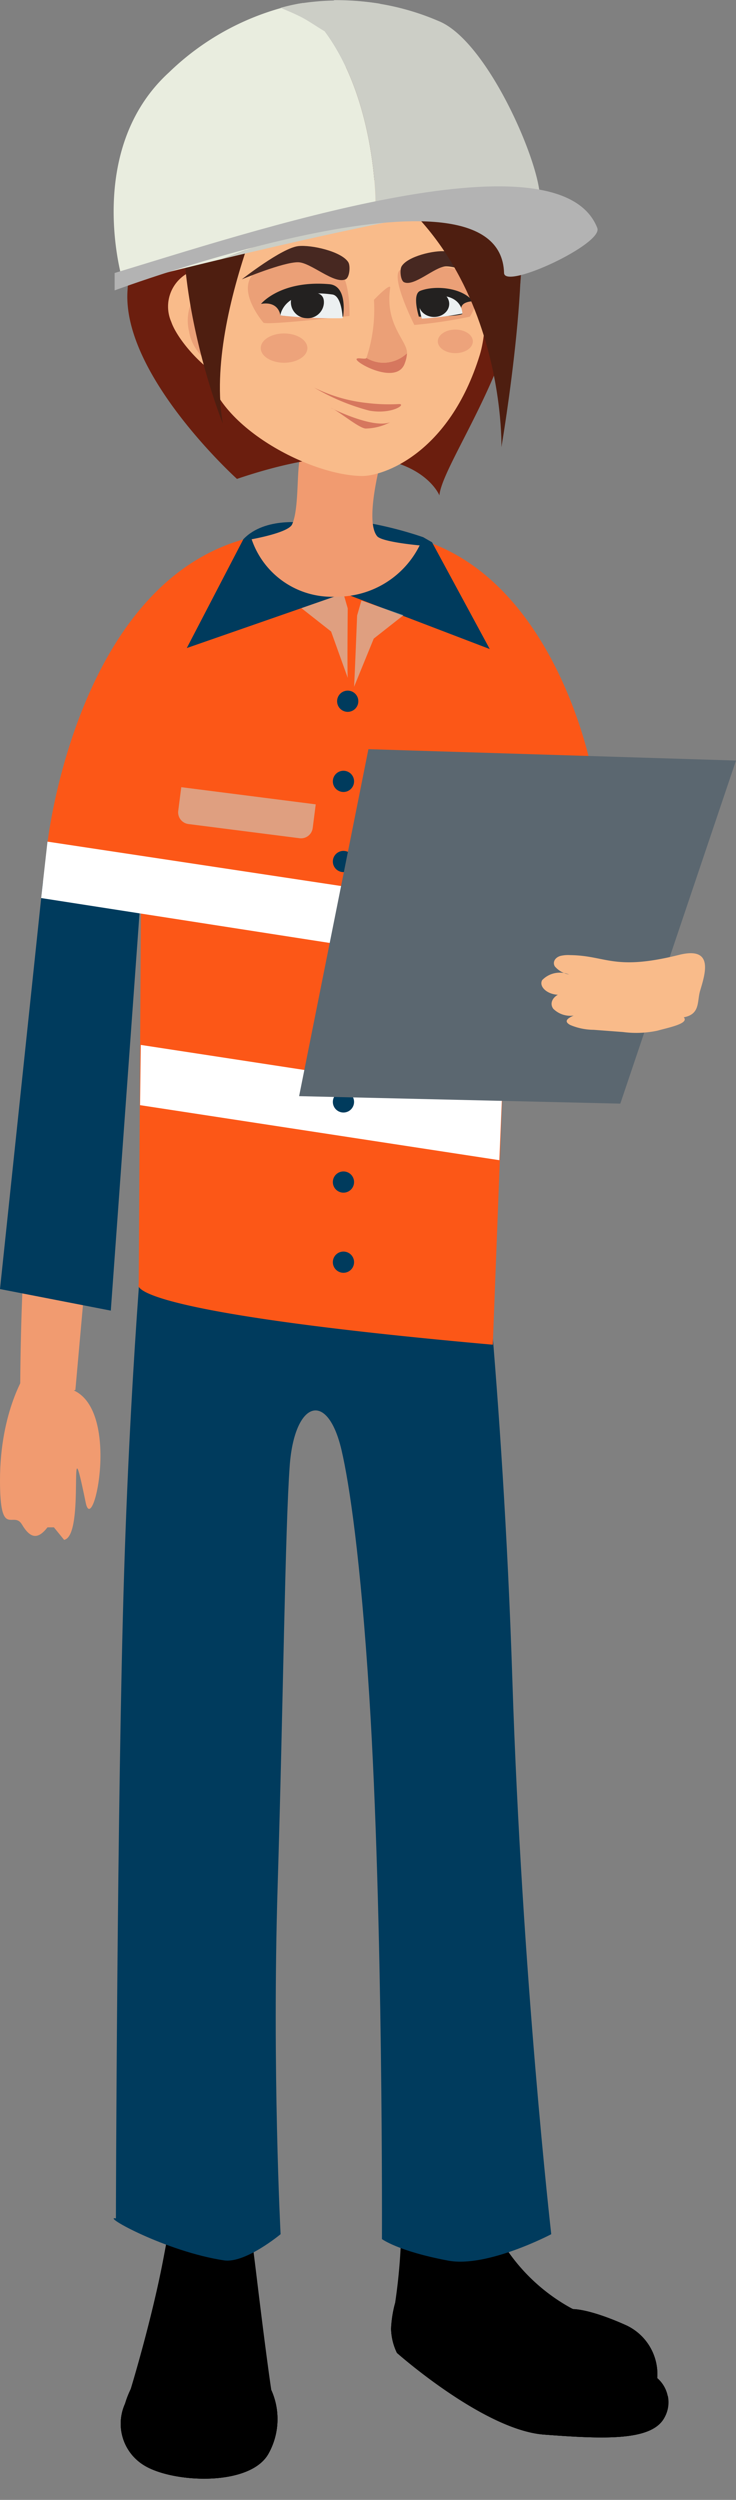 <svg data-name="Group 2057" xmlns="http://www.w3.org/2000/svg" width="63.435" height="215.415"><rect width="100%" height="100%" fill="#808080" stroke="none"/><path data-name="Path 4403" d="M35.538 182.148a31.126 31.126 0 00-.952 8.316 48.975 48.975 0 01-.531 7.987 10.005 10.005 0 00-.347 2.172 5 5 0 00.506 2.128s7.489 6.646 12.67 7.037 9.259.565 10.365-1.433a2.759 2.759 0 00-.6-3.432 4.657 4.657 0 00-2.781-4.6c-3.128-1.39-4.456-1.346-4.456-1.346h-.008a5.883 5.883 0 01-.426-.225 16.015 16.015 0 01-5.907-5.873 22.571 22.571 0 01-2.807-7.574s-.468-2.32-.447-2.7a1.292 1.292 0 01.393-.721l-3.555-1.624-2.427 4.156z" fill-rule="evenodd"/><path data-name="Path 4404" d="M20.96 187.646s.344 1.814 1.2 8.886 1.225 9.428 1.225 9.428a6.112 6.112 0 01-.245 5.472c-1.592 2.862-8.267 2.525-10.716 1.01a4.194 4.194 0 01-1.654-5.3 7.466 7.466 0 01.49-1.262s1.811-5.92 2.821-11.245 1.329-7.214 1.329-7.214l2.777-5.71 2.778 5.931z" fill-rule="evenodd"/><path data-name="Path 4405" d="M41.024 100.288s2.316 19.056 3.135 44.444c.829 25.71 3.353 47.79 3.353 47.79s-5.514 2.909-8.88 2.277c-4.33-.813-5.713-1.858-5.713-1.858s.115-27.773-1.092-46.809c-.755-11.9-1.719-18.283-2.387-21.161-1.214-5.227-4.055-4.249-4.468 1.31-.4 5.423-.559 20.45-1.043 36.276s.255 29.964.255 29.964-3.042 2.533-4.875 2.256c-5-.758-10.64-3.888-9.319-3.617 0 0 .088-36 .71-55.718.625-19.834 2.055-34.012 2.055-34.012l16.49.017 7.127-2.583z" fill="#003b5d" fill-rule="evenodd"/><path data-name="Path 4406" d="M34.054 198.45a10.005 10.005 0 00-.347 2.172 5 5 0 00.506 2.129s7.489 6.646 12.67 7.037 9.259.565 10.365-1.433a2.759 2.759 0 00-.6-3.432 4.657 4.657 0 00-2.781-4.6c-3.128-1.39-4.456-1.346-4.456-1.346a6.056 6.056 0 00-1.58 2.737 7.418 7.418 0 00-.6 3s-7.648-1.607-13.177-6.255z" fill-rule="evenodd"/><path data-name="Path 4407" d="M33.707 200.622a5 5 0 00.506 2.128s7.489 6.646 12.67 7.037 9.259.565 10.365-1.433a2.631 2.631 0 00.312-1.894c-.008 0-3.67 2.327-10.772 1.068s-13.082-6.906-13.082-6.906z" fill-rule="evenodd"/><path data-name="Path 4408" d="M23.387 205.96a6.111 6.111 0 01-.245 5.472c-1.592 2.862-8.267 2.525-10.716 1.01a4.194 4.194 0 01-1.654-5.3 13.471 13.471 0 01.486-1.26 6.962 6.962 0 016.123-3.957 6.448 6.448 0 016 4.041z" fill-rule="evenodd"/><path data-name="Path 4409" d="M23.387 205.96a6.112 6.112 0 01-.245 5.472c-1.592 2.862-8.267 2.525-10.716 1.01a4.194 4.194 0 01-1.654-5.3c.1-.262.172-.47.234-.635-.02.063-1.343 4.256 5.829 4.34 7.226.084 6.552-4.883 6.552-4.883z" fill-rule="evenodd"/><path data-name="Path 4411" d="M7.856 67.221a238.011 238.011 0 00-6.112 52.025c0 2.006 4.753.529 4.753.529l4.478-50.126z" fill="#f19b70" fill-rule="evenodd"/><path data-name="Path 4412" d="M6.1 119.712c4.4 1.476 1.926 12.881 1.289 9.778-1.651-8.044.036 2.853-1.865 3.2l-.877-1.078h-.554c-.824 1.058-1.471.984-2.205-.252S0 132.684 0 127.572c0-6.04 2.275-9.323 2.275-9.323s3.504 1.356 3.825 1.463z" fill="#f19b70" fill-rule="evenodd"/><g data-name="Group 2052" transform="translate(0 44.97)"><path data-name="Path 4413" d="M12.337 29.409L9.55 67.967 0 66.109l3.691-35.035 6.7-15.807z" fill="#003b5d" fill-rule="evenodd"/><path data-name="Path 4414" d="M4.093 27.665s2.554-23.049 17.866-26.4a27.659 27.659 0 016.72-.617 43.5 43.5 0 014.319.326 19.332 19.332 0 013.4.59C47.903 5.24 50.939 21.137 50.939 21.137l6.537 14.778-13.544-3.189-1.46 38.178c-32.588-2.91-30.517-5.194-30.517-5.194l.218-36.712z" fill="#fc5717" fill-rule="evenodd"/><path data-name="Path 4415" d="M37.236 1.759l4.975 9.2-12.4-4.746L31.238.004a33.139 33.139 0 015.238 1.317" fill="#003b5d"/><path data-name="Path 4416" d="M20.971 1.502l-4.873 9.371 13.5-4.7-3.21-6.071s-3.541-.594-5.419 1.4" fill="#003b5d"/><path data-name="Path 4417" d="M58.051 40.895l-.325-2.7-.253-2.574-53.38-8.067-.545 4.861z" fill="#fff"/><path data-name="Path 4418" d="M43.037 55.004l.217-5.168-31.118-4.765-.063 5.191z" fill="#fff"/><path data-name="Rectangle 1046" d="M44.471 29.926l-9.573-1.222a1.016 1.016 0 01-.88-1.137l.261-2.04 11.59 1.48-.261 2.04a1.016 1.016 0 01-1.137.88z" fill="#cccec6" opacity=".6" style="mix-blend-mode:multiply;isolation:isolate"/><path data-name="Rectangle 1047" d="M25.815 27.26l-9.573-1.222a1.016 1.016 0 01-.88-1.137l.261-2.04 11.59 1.48-.261 2.04a1.016 1.016 0 01-1.137.88z" fill="#cccec6" opacity=".6" style="mix-blend-mode:multiply;isolation:isolate"/><circle data-name="Ellipse 529" cx=".915" cy=".915" r=".915" transform="translate(29.054 14.541)" fill="#003b5d"/><circle data-name="Ellipse 530" cx=".915" cy=".915" r=".915" transform="translate(28.687 21.446)" fill="#003b5d"/><circle data-name="Ellipse 531" cx=".915" cy=".915" r=".915" transform="translate(28.687 28.351)" fill="#003b5d"/><circle data-name="Ellipse 532" cx=".915" cy=".915" r=".915" transform="translate(28.687 35.257)" fill="#003b5d"/><circle data-name="Ellipse 533" cx=".915" cy=".915" r=".915" transform="translate(29.054 42.162)" fill="#003b5d"/><circle data-name="Ellipse 534" cx=".915" cy=".915" r=".915" transform="translate(28.687 49.067)" fill="#003b5d"/><circle data-name="Ellipse 535" cx=".915" cy=".915" r=".915" transform="translate(28.687 55.973)" fill="#003b5d"/><circle data-name="Ellipse 536" cx=".915" cy=".915" r=".915" transform="translate(28.687 62.878)" fill="#003b5d"/><path data-name="Path 4419" d="M29.97 13.439c-.048-.692 0-5.986 0-5.986l-.37-1.282-3.622 1.262 2.559 2.015z" fill="#cccec6" opacity=".6" style="mix-blend-mode:multiply;isolation:isolate"/><path data-name="Path 4420" d="M30.517 14.212c.048-.692.263-6.148.263-6.148l.37-1.282 3.622 1.262-2.56 2.016z" fill="#cccec6" opacity=".6" style="mix-blend-mode:multiply;isolation:isolate"/><path data-name="Path 4421" d="M47.38 39.235l.152-3.978.367 4.914" fill="#003b5d"/></g><path data-name="Path 4422" d="M25.887 39.37c-.341 1.023-.088 4.473-.714 5.823-.335.724-3.485 1.274-3.485 1.274a7.3 7.3 0 007.292 4.948 7.954 7.954 0 007.19-4.418s-3.246-.286-3.664-.791c-1.235-1.493.694-7.882.694-7.882z" fill="#f19b70" fill-rule="evenodd"/><path data-name="Path 4424" d="M17.98 9.577c-.63.533-6.212 2.287-6.993 15.518-.429 7.265 9.437 16.173 9.437 16.173 14.872-5.043 17.448 1.419 17.448 1.419.3-3.421 11.036-16.968 5.445-25.8a49.328 49.328 0 00-6.32-8.265z" fill="#6b1e0e"/><path data-name="Path 4425" d="M42.759 17.462c-.994-4.7-18.388-8.367-23.376-8.367" fill="#35211d" fill-rule="evenodd"/><path data-name="Path 4427" d="M20.599 25.891c.649 1.9 1.414 6.3-.2 6.811s-4.987-3.064-5.636-4.963a3.292 3.292 0 011.741-4.361 3.477 3.477 0 014.095 2.513z" fill="#f9bb8a" fill-rule="evenodd"/><path data-name="Path 4428" d="M18.165 25.243l-1.145-.089a4.032 4.032 0 00-.721 3.42c.409 2.581 3.639 4.121 4.281 3.022.667-1.135-2.415-6.353-2.415-6.353z" fill="#eba077" fill-rule="evenodd"/><path data-name="Path 4429" d="M17.498 16.451c0 1.754.476 10.306.375 14.63-.119 5.089 8.444 9.86 13.3 9.937 1.815.029 7.548-1.893 10.181-10.44 1.548-5.026-.93-18.205-.93-18.205s-7.634-7.165-21.853-.307c-1.049.503-1.073 4.385-1.073 4.385z" fill="#f9bb8a"/><path data-name="Path 4430" d="M22.701 27.801c.259.254 7.421-.575 7.421-.575s.158-4.225-1.658-4.443c-11.252-1.356-5.763 5.018-5.763 5.018z" fill="#eba077" fill-rule="evenodd"/><path data-name="Path 4431" d="M40.493 27.288a40.861 40.861 0 01-4.781.714s-2.332-4.614-1.059-4.8c9.533-1.364 5.84 4.086 5.84 4.086z" fill="#eba077" fill-rule="evenodd"/><path data-name="Path 4432" d="M24.162 27.182a44.074 44.074 0 005.411.106s.431-2.664-1.193-2.8c-4.217-.364-5.886 1.7-5.886 1.7 1.565-.265 1.668.994 1.668.994z" fill="#232120" fill-rule="evenodd"/><path data-name="Path 4433" d="M39.85 27.018c.128.271-3.747.27-3.747.27s-.617-1.942.121-2.228c1.275-.5 3.635-.28 4.531.9 0 .004-1.402.004-.905 1.058z" fill="#232120" fill-rule="evenodd"/><path data-name="Path 4434" d="M24.162 27.182a44.711 44.711 0 005.372.238s-.069-1.929-.889-2.043c-4.233-.592-4.483 1.805-4.483 1.805z" fill="#ecf0f1" fill-rule="evenodd"/><path data-name="Path 4435" d="M39.851 27.018a27.122 27.122 0 01-3.492.437s-.562-1.717.219-1.865c3.328-.627 3.273 1.428 3.273 1.428z" fill="#ecf0f1" fill-rule="evenodd"/><path data-name="Path 4436" d="M27.912 26.168a1.4 1.4 0 01-1.526 1.248 1.381 1.381 0 01-1.313-1.456c.059-.746.893-.859 1.677-.8s1.221.262 1.162 1.008z" fill="#232120" fill-rule="evenodd"/><ellipse data-name="Ellipse 537" cx="1.306" cy="1.126" rx="1.306" ry="1.126" transform="translate(36.106 25.06)" fill="#232120"/><path data-name="Path 4438" d="M30.018 22.594c.2.319.116 1.322-.238 1.478-.987.436-2.981-1.444-4.067-1.473-1.276-.034-4.871 1.473-4.871 1.473s3.453-2.71 4.871-2.865c1.128-.123 3.715.454 4.305 1.387z" fill="#472821" fill-rule="evenodd"/><path data-name="Path 4439" d="M34.616 22.947c-.179.3-.1 1.228.211 1.373.876.4 2.646-1.342 3.609-1.368 1.133-.032 4.323 1.368 4.323 1.368s-3.064-2.517-4.323-2.661c-1.001-.114-3.296.422-3.82 1.288z" fill="#472821" fill-rule="evenodd"/><ellipse data-name="Ellipse 538" cx="2.01" cy="1.263" rx="2.01" ry="1.263" transform="translate(22.473 28.733)" fill="#d6775e" opacity=".34"/><ellipse data-name="Ellipse 539" cx="1.51" cy="1.016" rx="1.51" ry="1.016" transform="translate(37.735 28.4)" fill="#d6775e" opacity=".34"/><path data-name="Path 4440" d="M25.067 12.226c18.685 5.131 18.15 26.306 18.15 26.306s3.121-18.258.908-22.24c-5.361-9.646-14-12.744-19.058-8.925-.991.751-1.212 4.526 0 4.859z" fill="#4e1e10" fill-rule="evenodd"/><path data-name="Path 4441" d="M25.068 12.225s-7.573 14.523-5.863 24.273c0 0-6.392-15.8-1.709-26.17 1.449-3.207 7.573-2.961 7.573-2.961z" fill="#4e1e10" fill-rule="evenodd"/><g data-name="Group 2053"><path data-name="Path 4442" d="M35.078 30.441a2.644 2.644 0 01-.174.817c-.631 2.007-4.324-.011-4.17-.324.077-.157.786.073.85-.093a2.873 2.873 0 001.476.417 3.007 3.007 0 002.018-.817z" fill="#d6775e"/><path data-name="Path 4443" d="M32.229 25.837s1.478-1.544 1.4-1.024c-.476 3.192 1.5 4.557 1.449 5.63a3.006 3.006 0 01-2.018.817 2.874 2.874 0 01-1.476-.417 13.2 13.2 0 00.645-5.006z" fill="#eba077"/></g><g data-name="Group 2054" fill="#d6775e" fill-rule="evenodd"><path data-name="Path 4444" d="M27.068 33.393a13.285 13.285 0 004.5 1.325 15.822 15.822 0 002.806.1c.7-.024-.552.915-2.535.569a18.605 18.605 0 01-4.771-1.994z"/><path data-name="Path 4445" d="M28.507 35.143s3.576 1.822 5.119 1.244a4.74 4.74 0 01-2.108.54c-.596-.025-2.411-1.572-3.011-1.784z"/></g><ellipse data-name="Ellipse 540" cx="1.187" cy="1.822" rx="1.187" ry="1.822" transform="translate(50.75 86.808)" fill="#f19b70"/><path data-name="Path 4446" d="M25.78 94.456l5.973-29.9 31.681.98-9.97 29.564z" fill="#5b6770" fill-rule="evenodd"/><path data-name="Path 4447" d="M49.137 82.302a2.886 2.886 0 00-.837.07c-.508.151-.682.581-.477.907a2.076 2.076 0 001.214.689 2.109 2.109 0 00-2.308.489c-.3.552.416 1.221 1.352 1.261-.527.3-.693.813-.391 1.212a2.1 2.1 0 001.754.583c-.594.258-.845.51-.3.808a5.256 5.256 0 002.03.419l2.513.189a8.8 8.8 0 002.98-.116c.917-.262 2.762-.606 2.268-1.152 1.433-.268 1.134-1.364 1.405-2.278.441-1.484 1.219-3.857-1.815-3.1-5.623 1.404-6.246.059-9.388.019z" fill="#f9bb8a" fill-rule="evenodd"/><g data-name="Group 2056"><g data-name="Group 2055"><path data-name="Path 4448" d="M37.784 1.806A21.665 21.665 0 0025.755.318c6.607 5.478 6.607 17.028 6.607 17.028l-13.23 4.976c9.749-2.338 24.664-5.656 26.582-4.568 2.981 1.69-2.742-13.891-7.93-15.948z" fill="#cccec6"/><path data-name="Path 4449" d="M25.755.318a22.6 22.6 0 00-11.178 5.909c-7.449 6.79-3.987 18.219-3.925 18.193 0 0 3.592-.926 8.48-2.1l13.23-4.976S32.361 5.796 25.755.318z" fill="#e9eddf"/><path data-name="Path 4450" d="M9.881 25.023s33.258-12.342 33.563-1.5c.042 1.464 8.573-2.507 8.037-3.877-3.375-8.613-30.56.564-41.6 3.877z" fill="#b3b3b3"/></g><path data-name="Path 4451" d="M32.714.314c1 .435 3.338 1.436 3.38 2.768-1.8.362-3.465-1.291-5-2.038C30.38.695 29.449.317 28.736.012a24.3 24.3 0 013.977.3" fill="#cccec6" style="mix-blend-mode:multiply;isolation:isolate"/><path data-name="Path 4452" d="M27.452.676c1 .435 3.338 1.436 3.38 2.768-1.8.362-3.465-1.291-5-2.038-.714-.348-.933-.426-1.646-.73a15.388 15.388 0 011.915-.418 4.945 4.945 0 011.35.419" fill="#cccec6" style="mix-blend-mode:multiply;isolation:isolate"/></g></svg>